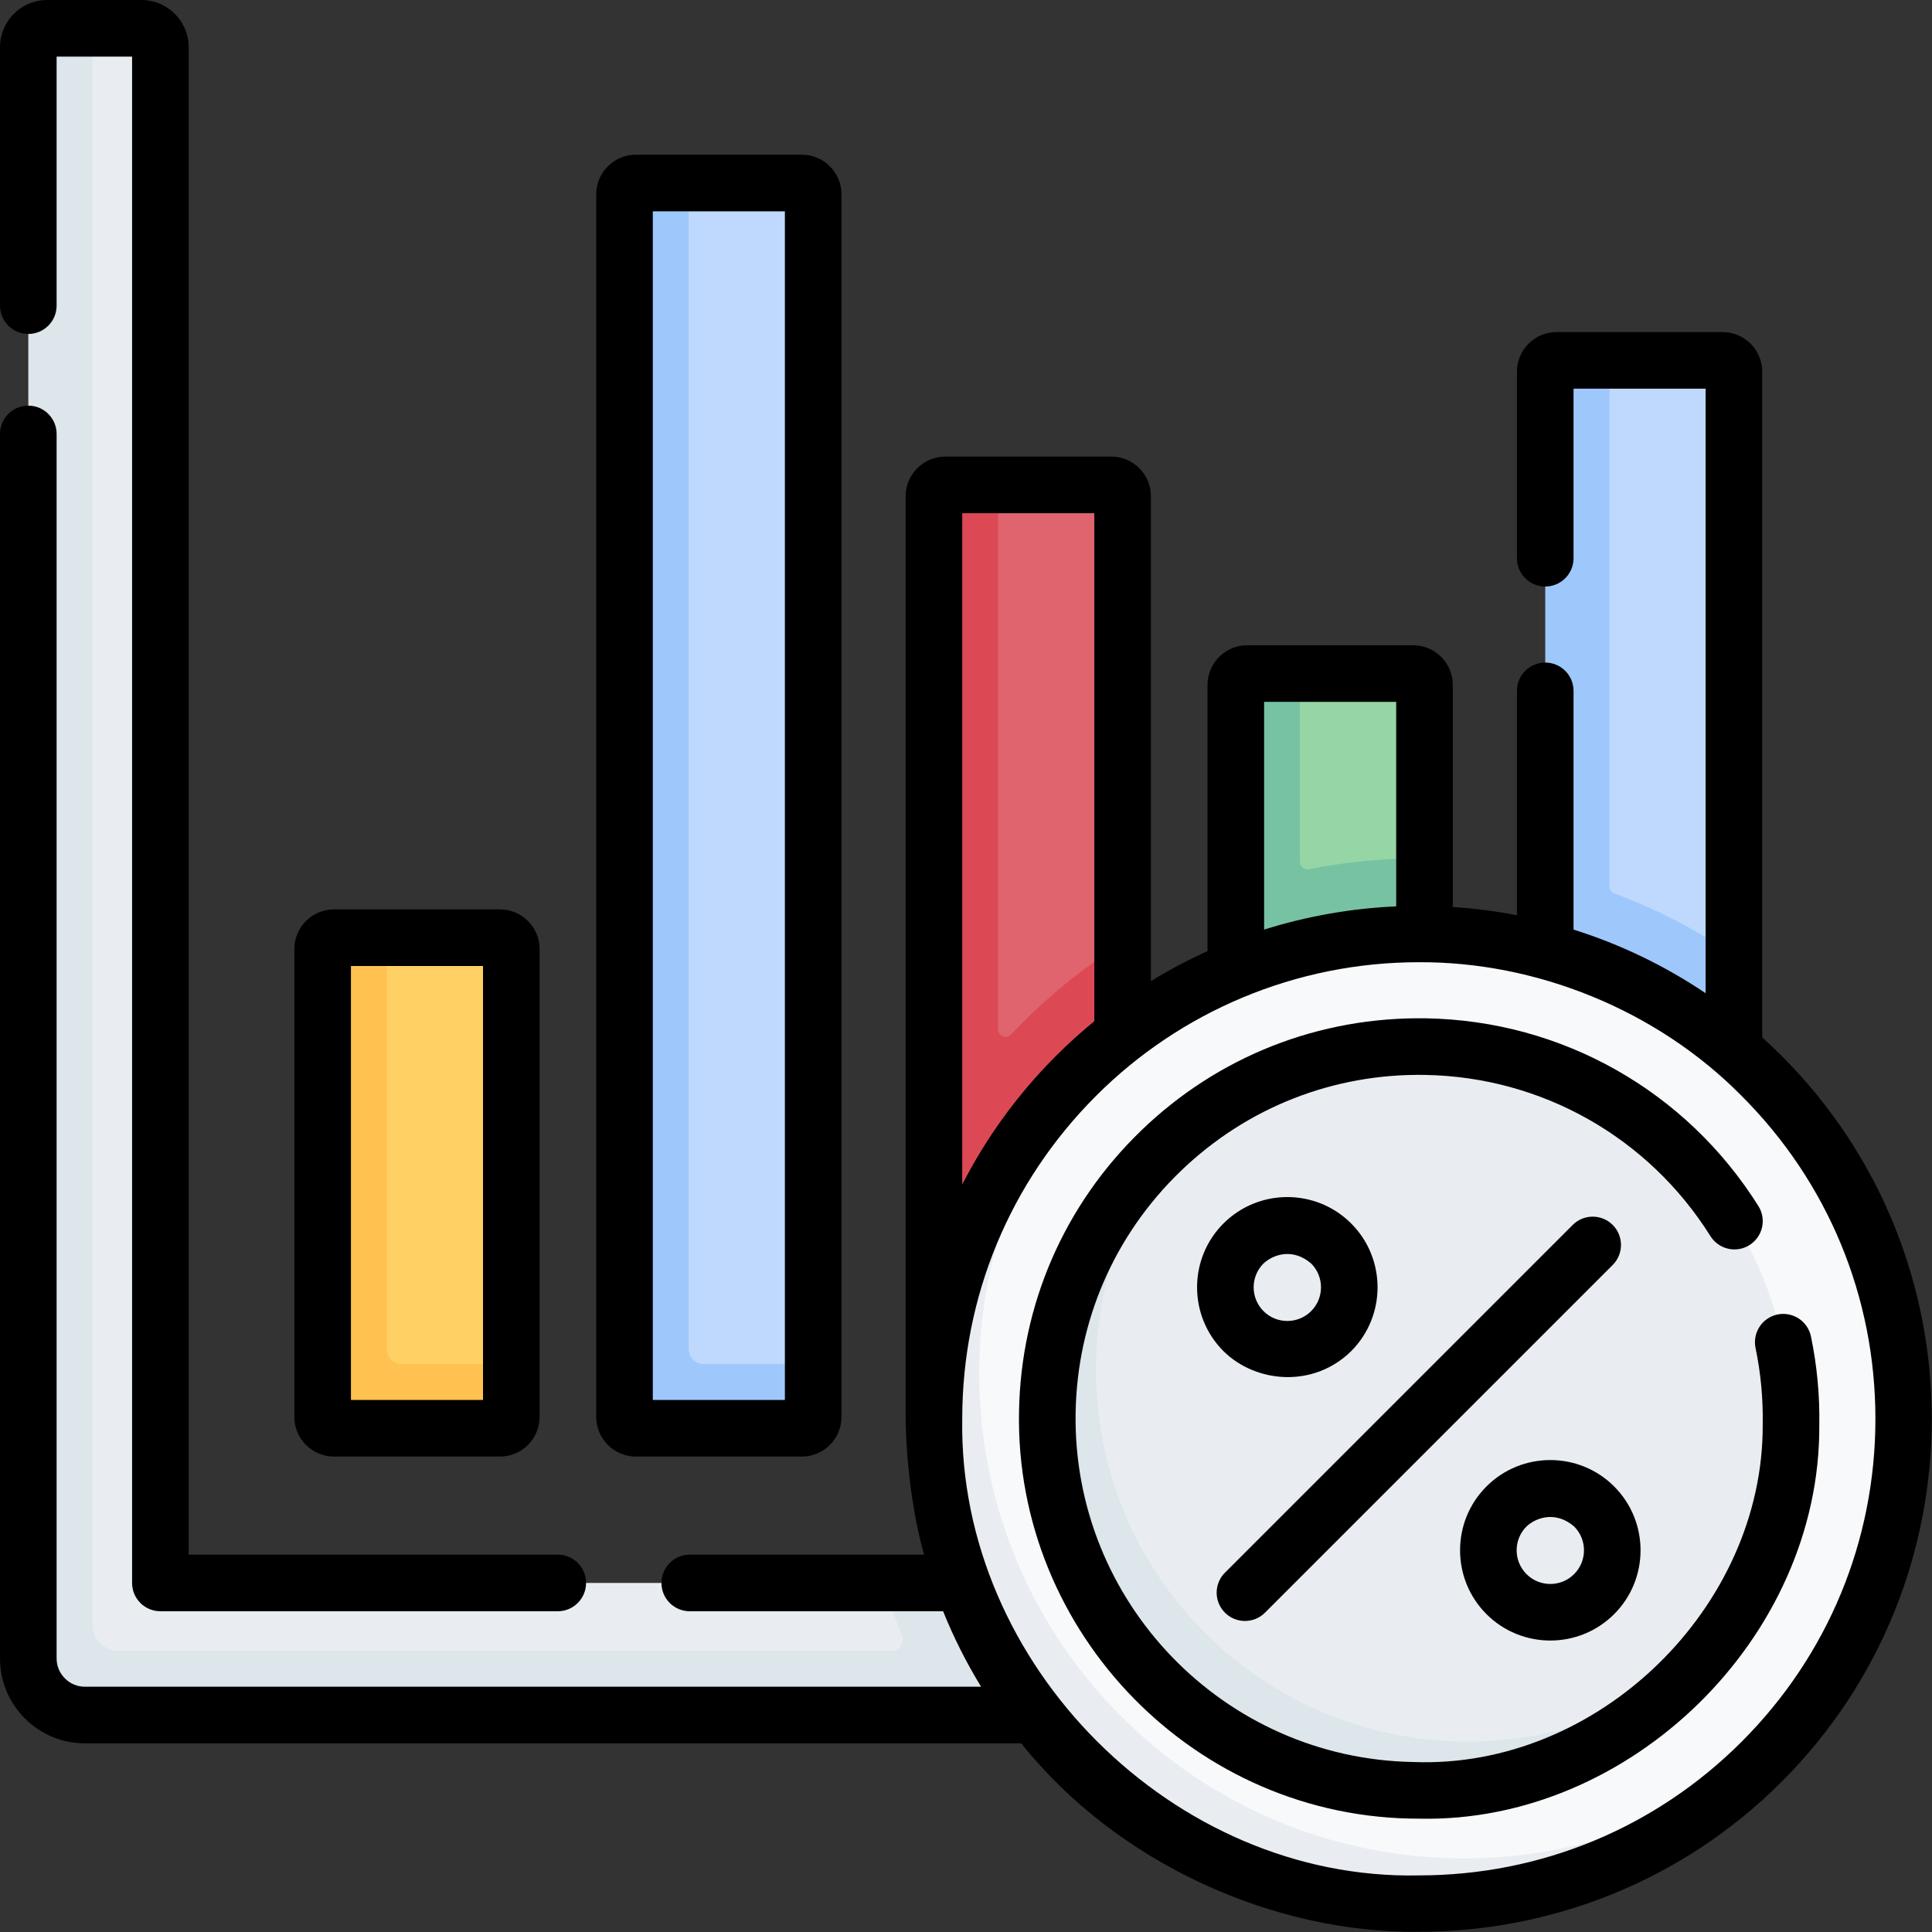 <?xml version="1.0" encoding="UTF-8" standalone="no"?>
<!DOCTYPE svg PUBLIC "-//W3C//DTD SVG 1.1//EN" "http://www.w3.org/Graphics/SVG/1.1/DTD/svg11.dtd">
<svg width="100%" height="100%" viewBox="0 0 512 512" version="1.1" xmlns="http://www.w3.org/2000/svg" xmlns:xlink="http://www.w3.org/1999/xlink" xml:space="preserve" xmlns:serif="http://www.serif.com/" style="fill-rule:evenodd;clip-rule:evenodd;stroke-linejoin:round;stroke-miterlimit:2;">
    <rect x="0" y="0" width="512" height="512" fill="#333333" stroke="none"/>
    <g transform="matrix(1,0,0,1,0,0)">
        <g id="_x3C_Group_x3E__34_">
            <path d="M49.504,419.5L424.504,419.5L424.504,446.915L26.791,449.553C22.651,449.553 18.901,447.873 16.191,445.153C13.471,442.443 11.791,438.693 11.791,434.553L10.706,21.893C10.706,19.132 12.945,16.893 15.706,16.893L24.504,7.5L37.504,7.5C40.265,7.5 42.504,9.739 42.504,12.5L42.504,412.5C42.504,416.366 45.638,419.5 49.504,419.5Z" style="fill:rgb(233,237,241);fill-rule:nonzero;"/>
            <path d="M203.217,376L178.579,369.926C175.265,369.926 172.579,367.24 172.579,363.926L171.558,60.192C171.558,56.878 174.244,54.192 177.558,54.192L182.505,48.501L209.505,48.501C212.819,48.501 215.505,51.187 215.505,54.501L215.505,361.501L209.218,370.001C209.217,373.314 206.53,376 203.217,376Z" style="fill:rgb(190,217,253);fill-rule:nonzero;"/>
            <path d="M127.387,374.426L95.6,374.426C92.286,374.426 89.6,371.74 89.6,368.426L90.11,257.5C90.11,254.186 92.796,251.5 96.11,251.5L102.504,248.5L129.504,248.5C132.818,248.5 135.504,251.186 135.504,254.5L135.504,361.5L133.387,368.426C133.387,371.739 130.701,374.426 127.387,374.426Z" style="fill:rgb(255,208,100);fill-rule:nonzero;"/>
            <path d="M135.504,361.5L135.504,372.5C135.504,375.814 132.818,378.5 129.504,378.5L91.504,378.5C88.19,378.5 85.504,375.814 85.504,372.5L85.504,254.5C85.504,251.186 88.19,248.5 91.504,248.5L102.504,248.5L102.504,357.5C102.504,359.709 104.295,361.5 106.504,361.5L135.504,361.5Z" style="fill:rgb(255,194,80);fill-rule:nonzero;"/>
            <path d="M371.504,348.5L333.504,348.5C330.19,348.5 327.504,345.814 327.504,342.5L332.23,196.702C332.23,193.388 334.916,190.702 338.23,190.702L344.504,178.5L371.504,178.5C374.818,178.5 377.504,181.186 377.504,184.5L377.504,227.51L367.132,247.5L377.504,342.5C377.504,345.814 374.818,348.5 371.504,348.5Z" style="fill:rgb(149,214,164);fill-rule:nonzero;"/>
            <path d="M291.504,374.5L253.504,374.5C250.19,374.5 259.54,364.457 259.54,361.144L253.004,149.043C253.004,145.729 255.69,143.043 259.004,143.043L264.504,128.5L291.504,128.5C294.818,128.5 297.504,131.186 297.504,134.5L297.504,249.88L289.515,289.298L297.504,368.5C297.504,371.814 294.818,374.5 291.504,374.5Z" style="fill:rgb(223,100,110);fill-rule:nonzero;"/>
            <path d="M453.504,348.5L415.504,348.5C412.19,348.5 419.77,335.539 419.77,332.226L414.876,106.149C414.876,102.835 417.562,100.149 420.876,100.149L426.504,95.5L453.504,95.5C456.818,95.5 459.504,98.186 459.504,101.5L459.504,253.15L448.068,274.915L459.504,342.5C459.504,345.814 456.818,348.5 453.504,348.5Z" style="fill:rgb(190,217,253);fill-rule:nonzero;"/>
            <path d="M215.504,361.5L215.504,372.5C215.504,375.814 212.818,378.5 209.504,378.5L171.504,378.5C168.19,378.5 165.504,375.814 165.504,372.5L165.504,54.5C165.504,51.186 168.19,48.5 171.504,48.5L182.504,48.5L182.504,357.5C182.504,359.709 184.295,361.5 186.504,361.5L215.504,361.5Z" style="fill:rgb(158,200,252);fill-rule:nonzero;"/>
            <path d="M234.034,419.5C235.458,424.181 237.12,428.804 239.018,433.353C239.842,435.327 238.394,437.5 236.255,437.5L31.504,437.5C27.638,437.5 24.504,434.366 24.504,430.5L24.504,7.5L12.504,7.5C9.743,7.5 7.504,9.739 7.504,12.5L7.504,439.5C7.504,443.64 9.184,447.39 11.904,450.1C14.614,452.82 18.364,454.5 22.504,454.5L424.504,454.5L424.504,419.5L234.034,419.5Z" style="fill:rgb(220,230,235);fill-rule:nonzero;"/>
            <g>
                <path d="M264.504,272.757L264.504,128.5L253.504,128.5C250.19,128.5 247.504,131.186 247.504,134.5L247.504,368.5C247.504,371.814 250.19,374.5 253.504,374.5L291.504,374.5C294.818,374.5 297.504,371.814 297.504,368.5L297.504,249.88C288.004,255.82 279.114,262.88 270.994,270.99C269.962,272.022 268.95,273.065 267.956,274.12C266.713,275.44 264.504,274.57 264.504,272.757Z" style="fill:rgb(220,73,85);fill-rule:nonzero;"/>
                <path d="M344.504,228.384L344.504,178.5L333.504,178.5C330.19,178.5 327.504,181.186 327.504,184.5L327.504,342.5C327.504,345.814 330.19,348.5 333.504,348.5L371.504,348.5C374.818,348.5 377.504,345.814 377.504,342.5L377.504,227.51C377.004,227.5 376.504,227.5 376.004,227.5C366.118,227.5 356.382,228.464 346.902,230.338C345.661,230.583 344.504,229.649 344.504,228.384Z" style="fill:rgb(120,194,164);fill-rule:nonzero;"/>
                <path d="M426.504,234.885L426.504,95.5L415.504,95.5C412.19,95.5 409.504,98.186 409.504,101.5L409.504,342.5C409.504,345.814 412.19,348.5 415.504,348.5L453.504,348.5C456.818,348.5 459.504,345.814 459.504,342.5L459.504,253.15C449.598,246.386 438.965,240.896 427.808,236.751C427.026,236.461 426.504,235.72 426.504,234.885Z" style="fill:rgb(158,200,252);fill-rule:nonzero;"/>
            </g>
            <g>
                <path d="M466.867,285.137C416.685,234.955 335.323,234.955 285.141,285.137C234.959,335.319 239.673,411.031 289.855,461.213C340.037,511.395 416.685,517.046 466.867,466.863C517.049,416.68 517.05,335.319 466.867,285.137Z" style="fill:rgb(247,249,250);fill-rule:nonzero;"/>
                <path d="M472.664,460.66C470.824,462.77 468.884,464.84 466.864,466.86C416.684,517.05 335.324,517.05 285.144,466.86C234.954,416.68 234.954,335.32 285.144,285.14C287.164,283.12 289.234,281.18 291.344,279.34C247.034,329.81 248.974,406.7 297.144,454.86C345.304,503.03 422.194,504.97 472.664,460.66Z" style="fill:rgb(233,237,241);fill-rule:nonzero;"/>
                <path d="M445.694,306.31C407.205,267.821 344.802,267.821 306.313,306.31C267.824,344.799 273.834,403.32 312.322,441.809C350.81,480.298 407.204,484.18 445.693,445.691C484.182,407.202 484.183,344.799 445.694,306.31Z" style="fill:rgb(233,237,241);fill-rule:nonzero;"/>
                <path d="M451.894,438.89C449.954,441.23 447.884,443.5 445.694,445.69C407.204,484.18 344.804,484.18 306.314,445.69C267.824,407.2 267.824,344.8 306.314,306.31C308.504,304.12 310.774,302.05 313.114,300.11C280.944,338.83 283.014,396.39 319.314,432.69C355.614,468.99 413.174,471.06 451.894,438.89Z" style="fill:rgb(220,230,235);fill-rule:nonzero;"/>
            </g>
        </g>
        <g>
            <path d="M7.504,88.5C11.647,88.5 15.004,85.143 15.004,81L15.004,15L35.004,15L35.004,419.5C35.004,423.643 38.361,427 42.504,427L147.813,427C151.956,427 155.313,423.643 155.313,419.5C155.313,415.357 151.956,412 147.813,412L50.004,412L50.004,12.5C50.004,5.607 44.397,0 37.504,0L12.504,0C5.611,0 0.004,5.607 0.004,12.5L0.004,81C0.004,85.143 3.361,88.5 7.504,88.5Z" style="fill-rule:nonzero;"/>
            <path d="M168.504,386L212.504,386C218.294,386 223.004,381.29 223.004,375.5L223.004,51.5C223.004,45.71 218.294,41 212.504,41L168.504,41C162.714,41 158.004,45.71 158.004,51.5L158.004,375.5C158.004,381.29 162.714,386 168.504,386ZM173.004,56L208.004,56L208.004,371L173.004,371L173.004,56Z" style="fill-rule:nonzero;"/>
            <path d="M88.504,386L132.504,386C138.294,386 143.004,381.29 143.004,375.5L143.004,251.5C143.004,245.71 138.294,241 132.504,241L88.504,241C82.714,241 78.004,245.71 78.004,251.5L78.004,375.5C78.004,381.29 82.714,386 88.504,386ZM93.004,256L128.004,256L128.004,371L93.004,371L93.004,256Z" style="fill-rule:nonzero;"/>
            <path d="M472.171,279.833C470.482,278.144 468.758,276.51 467.004,274.929L467.004,98.5C467.004,92.71 462.294,88 456.504,88L412.504,88C406.714,88 402.004,92.71 402.004,98.5L402.004,147.937C402.004,152.08 405.361,155.437 409.504,155.437C413.647,155.437 417.004,152.08 417.004,147.937L417.004,103L452.004,103L452.004,263.211C441.048,255.823 429.248,250.202 417.004,246.353L417.004,183.084C417.004,178.941 413.647,175.584 409.504,175.584C405.361,175.584 402.004,178.941 402.004,183.084L402.004,242.551C396.381,241.464 390.702,240.741 385.004,240.366L385.004,181.5C385.004,175.71 380.294,171 374.504,171L330.504,171C324.714,171 320.004,175.71 320.004,181.5L320.004,252.069C314.878,254.378 309.867,257.021 305.004,259.997L305.004,131.5C305.004,125.71 300.294,121 294.504,121L250.504,121C244.714,121 240.004,125.71 240.004,131.5L240.004,375.319C240.077,386.141 241.575,400.25 244.886,412L182.791,412C178.648,412 175.291,415.357 175.291,419.5C175.291,423.643 178.648,427 182.791,427L249.931,427C252.701,433.876 256.062,440.566 260,447L22.504,447C20.504,447 18.627,446.221 17.197,444.786C15.783,443.377 15.004,441.5 15.004,439.5L15.004,115C15.004,110.857 11.647,107.5 7.504,107.5C3.361,107.5 0.004,110.857 0.004,115L0.004,439.5C0.004,445.518 2.351,451.169 6.591,455.393C10.835,459.654 16.487,462 22.504,462L270.64,462C295.908,493.722 337.458,512.395 376.004,511.937C410.831,511.937 445.657,498.68 472.171,472.167C525.197,419.141 525.197,332.859 472.171,279.833ZM335.004,186L370.004,186L370.004,240.2C358.173,240.718 346.398,242.771 335.004,246.353L335.004,186ZM290.004,136L290.004,270.637C286.5,273.502 283.105,276.566 279.837,279.833C269.567,290.103 261.296,301.623 255.004,313.905L255.004,136L290.004,136ZM461.564,461.56C438.71,484.414 408.324,497 376.004,497C311.095,498.38 253.901,441.264 255.004,376C255.004,343.68 267.59,313.294 290.444,290.44C312.765,268.069 343.445,254.984 376.004,255C406.939,254.831 438.935,267.512 461.564,290.44C484.418,313.294 497.004,343.679 497.004,376C497.004,408.321 484.418,438.706 461.564,461.56Z" style="fill-rule:nonzero;"/>
            <path d="M479.921,354.168C479.077,350.113 475.104,347.516 471.048,348.357C466.993,349.203 464.392,353.175 465.237,357.23C466.617,363.849 467.257,370.667 467.136,377.495C467.396,425.855 423.585,468.88 374.505,466.95C324.304,466.075 284.174,424.52 285.05,374.319C285.474,350.001 295.343,327.303 312.839,310.407C330.334,293.511 353.373,284.437 377.681,284.864C408.581,285.403 436.846,301.377 453.29,327.595C455.49,331.104 460.121,332.166 463.629,329.963C467.138,327.762 468.198,323.134 465.997,319.624C446.849,289.095 413.931,270.493 377.942,269.865C349.602,269.401 322.796,279.937 302.419,299.616C282.041,319.296 270.546,345.732 270.052,374.056C268.928,432.856 316.975,482.119 376.143,481.963C431.801,483.199 482.412,434.175 482.134,377.756C482.274,369.815 481.529,361.879 479.921,354.168Z" style="fill-rule:nonzero;"/>
            <path d="M358.072,358.068C367.401,348.739 367.401,333.558 358.072,324.229C348.741,314.9 333.562,314.902 324.233,324.229C314.904,333.558 314.904,348.739 324.233,358.068C332.837,366.589 348.132,367.864 358.072,358.068ZM334.841,347.461C331.36,343.981 331.36,338.317 334.841,334.837C337.614,332.278 342.756,330.777 347.465,334.837C350.946,338.317 350.946,343.981 347.465,347.461C343.983,350.945 338.32,350.943 334.841,347.461Z" style="fill-rule:nonzero;"/>
            <path d="M410.847,434.759C416.975,434.759 423.102,432.427 427.767,427.763C437.096,418.434 437.096,403.253 427.767,393.924C418.438,384.596 403.259,384.596 393.928,393.924C384.599,403.253 384.599,418.434 393.928,427.763C398.593,432.427 404.72,434.759 410.847,434.759ZM404.535,404.531C407.309,401.971 412.45,400.472 417.159,404.531C420.64,408.011 420.64,413.675 417.159,417.155C413.68,420.637 408.016,420.637 404.535,417.155C401.054,413.675 401.054,408.012 404.535,404.531Z" style="fill-rule:nonzero;"/>
            <path d="M329.928,429.576C331.847,429.576 333.767,428.844 335.232,427.38L427.384,335.228C430.313,332.298 430.313,327.55 427.384,324.621C424.454,321.693 419.706,321.693 416.777,324.621L324.625,416.773C321.696,419.703 321.696,424.451 324.625,427.38C326.089,428.844 328.009,429.576 329.928,429.576Z" style="fill-rule:nonzero;"/>
        </g>
    </g>
</svg>
